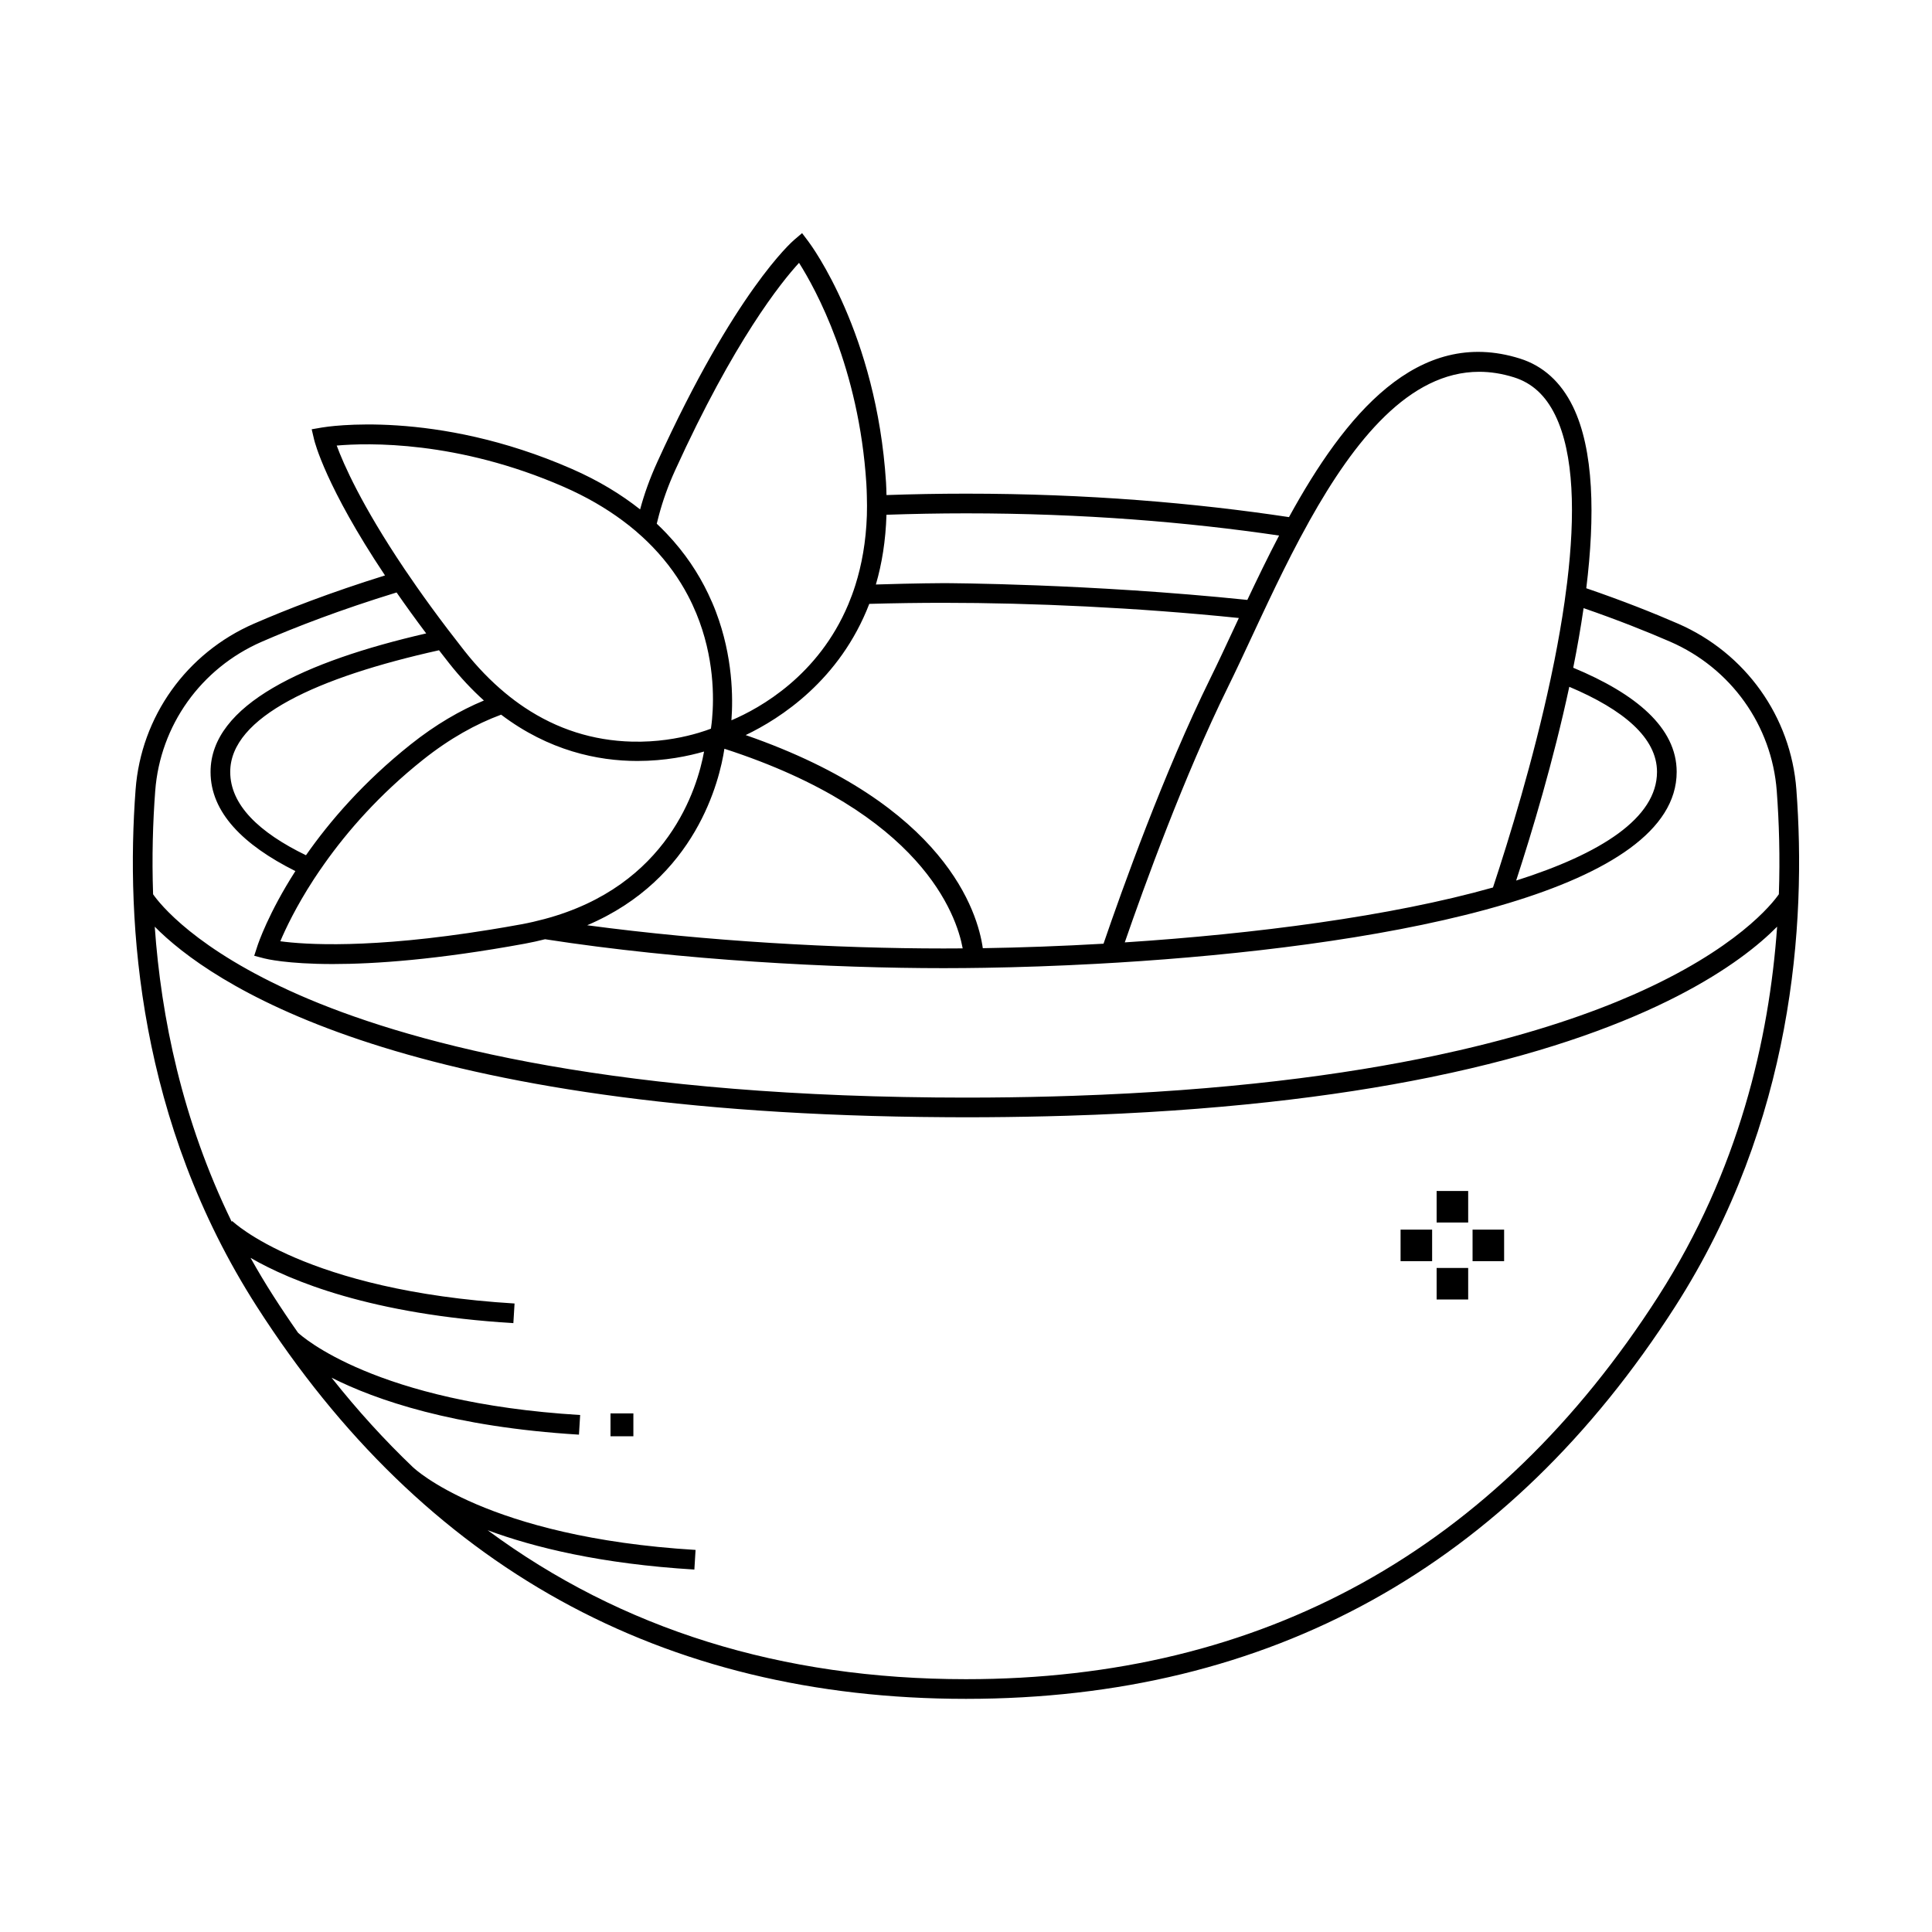 <?xml version="1.0" encoding="UTF-8"?>
<!-- Uploaded to: SVG Repo, www.svgrepo.com, Generator: SVG Repo Mixer Tools -->
<svg fill="#000000" width="800px" height="800px" version="1.1" viewBox="144 144 512 512" xmlns="http://www.w3.org/2000/svg">
 <path d="m620.06 353.24c-1.453-19.332-13.477-36.18-31.375-43.969-6.473-2.816-14.582-6.047-24.305-9.379 2.336-19.035 2.062-36.699-3.555-48.184-3.18-6.496-7.906-10.766-14.051-12.691-27.109-8.5-46.379 15.035-61.18 42.023-24.883-3.75-53.441-6.215-85.594-6.215-7.211 0-14.219 0.137-21.07 0.371-0.031-1.117-0.051-2.223-0.125-3.375-2.519-39.48-19.84-62.852-20.578-63.828l-1.668-2.211-2.106 1.797c-0.629 0.539-15.699 13.703-36.281 58.902-1.977 4.336-3.461 8.512-4.535 12.52-4.996-3.953-10.957-7.617-18.145-10.758-36.25-15.848-64.957-11.156-66.164-10.949l-2.727 0.469 0.633 2.695c0.145 0.629 3.082 12.496 18.797 36.039-14.453 4.5-26.066 9.012-34.723 12.777-17.902 7.789-29.922 24.637-31.375 43.969-2.664 35.484 0.75 88.059 32.137 137.02 44.211 68.977 107.44 103.95 187.93 103.95 80.488 0 143.72-34.973 187.93-103.95 31.383-48.961 34.793-101.54 32.129-137.02zm-131.62-66.484c0.867-1.629 1.75-3.25 2.648-4.856 11.812-21.113 26.359-39.371 44.914-39.371 2.969 0 6.035 0.469 9.211 1.465 4.793 1.504 8.367 4.777 10.926 10.008 5.051 10.316 5.324 26.492 3.188 44.203-0.211 1.738-0.445 3.492-0.695 5.254-0.738 5.133-1.652 10.352-2.688 15.562-0.332 1.676-0.68 3.352-1.039 5.023-4.59 21.473-10.969 42.223-15.25 55.152-27.109 7.664-63.258 12.312-97.578 14.547 5.152-14.914 15.746-44.117 27.324-67.625 2.019-4.098 4.121-8.605 6.344-13.375 0.672-1.438 1.355-2.906 2.047-4.383 0.738-1.578 1.492-3.176 2.258-4.785 2.633-5.547 5.422-11.238 8.391-16.82zm94.684 61.809c0 12.207-14.875 21.672-37.328 28.793 4.215-12.895 9.863-31.707 14.082-51.348 14.371 6.07 23.246 13.527 23.246 22.555zm-204.2-68.148c6.848-0.234 13.855-0.375 21.07-0.375 31.094 0 58.77 2.324 82.977 5.883-2.981 5.699-5.773 11.469-8.414 17.059-41.949-4.332-79.637-4.445-80.492-4.445-0.355 0-7.137 0.02-17.949 0.359 1.602-5.481 2.598-11.633 2.809-18.48zm15.145 23.336c23.422 0 51.242 1.25 78.238 4.023-0.434 0.926-0.863 1.852-1.289 2.766-2.211 4.746-4.301 9.227-6.297 13.277-12.25 24.875-23.391 56-28.277 70.273-11.043 0.637-21.828 1.027-31.992 1.188-1.32-9.379-9.738-38.059-62.844-56.477 9.168-4.379 24.961-14.543 32.758-34.77 6.816-0.191 13.422-0.281 19.703-0.281zm-166.96 73.344c0.887-1.367 1.859-2.785 2.887-4.234 6.012-8.488 14.461-18.254 26.082-27.504 7.156-5.699 14.113-9.516 20.723-11.965 12.637 9.559 25.582 12.27 36.117 12.27 7.391 0 13.59-1.316 17.668-2.5-1.746 9.637-9.477 35.645-42.316 44.395-1.949 0.52-3.969 0.996-6.098 1.387-2.898 0.531-5.68 1.008-8.367 1.441-31.742 5.144-49.098 3.922-55.52 3.055 1.387-3.281 4.164-9.168 8.824-16.344zm-2.023-6.449c-12.492-6.062-20.074-13.371-20.074-22.082 0-14.594 23.176-25.09 55.332-32.242 0.855 1.105 1.727 2.227 2.625 3.367 3.019 3.832 6.125 7.121 9.27 9.953-6.269 2.602-12.773 6.356-19.41 11.637-12.508 9.957-21.473 20.391-27.742 29.367zm110.89-28.219c52.266 16.926 61.527 44.055 63.148 52.902-1.707 0.012-3.398 0.023-5.059 0.023-28.152 0-62.66-1.887-94.457-6.152 28.883-12.301 35.102-38.414 36.367-46.773zm-17.32-62.012c1.012-3.758 2.391-7.676 4.258-11.773 15.637-34.336 28.09-49.816 32.84-54.988 4.383 6.922 15.879 27.758 17.84 58.5 0.07 1.102 0.098 2.164 0.129 3.231 0.051 1.785 0.066 3.535 0.008 5.219-0.234 6.949-1.348 13.07-3.055 18.477-0.562 1.785-1.195 3.488-1.879 5.117-7.914 18.789-23.234 27.402-30.961 30.688 0.449-5.926 0.391-16.867-4.094-28.727-0.602-1.598-1.301-3.207-2.074-4.828-2.562-5.367-6.117-10.801-11.004-15.941-0.836-0.879-1.703-1.75-2.617-2.609 0.184-0.777 0.395-1.57 0.609-2.363zm-85.426-18.336c8.164-0.723 31.953-1.395 60.172 10.941 6.039 2.641 11.148 5.648 15.512 8.879 1.219 0.902 2.379 1.816 3.481 2.754 0.648 0.551 1.277 1.109 1.887 1.672 0.93 0.855 1.82 1.723 2.664 2.602 4.008 4.164 7.059 8.52 9.344 12.855 0.848 1.609 1.594 3.215 2.25 4.805 4.766 11.582 4.684 22.355 4.168 27.934-0.039 0.41-0.078 0.793-0.117 1.145-0.062 0.551-0.129 1.043-0.188 1.441-0.766 0.293-1.883 0.688-3.285 1.105-0.453 0.137-0.941 0.273-1.457 0.41-3.938 1.055-9.57 2.09-16.191 1.918-10.348-0.266-19.867-3.32-28.48-9.07-1.754-1.172-3.473-2.457-5.152-3.856-3.789-3.152-7.387-6.856-10.77-11.152-0.363-0.461-0.691-0.895-1.047-1.348-1.191-1.523-2.359-3.027-3.469-4.488-3.016-3.973-5.719-7.691-8.176-11.203-1.086-1.551-2.121-3.055-3.106-4.516-11.488-17.051-16.277-28.027-18.039-32.828zm350.3 225.37c-43.191 67.383-104.94 101.55-183.54 101.55-48.914 0-91.305-13.238-126.76-39.477 12.27 4.559 30.023 8.926 54.785 10.426l0.316-5.203c-55.418-3.359-74.621-21.664-74.809-21.848l-0.008 0.008c-7.594-7.238-14.809-15.176-21.645-23.805 11.652 5.883 32.281 13.074 65.562 15.094l0.316-5.203c-54.289-3.289-73.82-20.922-74.77-21.812-2.223-3.164-4.398-6.402-6.531-9.73-2.148-3.352-4.156-6.723-6.047-10.105 10.605 6.137 32.051 15.02 69.648 17.297l0.316-5.203c-55.418-3.359-74.621-21.664-74.809-21.848l-0.16 0.164c-13.137-26.965-18.699-54.195-20.383-78.176 14.332 14.523 62.805 48.578 202.99 50.426 2.188 0.027 4.394 0.051 6.625 0.062 1.777 0.012 3.547 0.023 5.352 0.023 7.375 0 14.48-0.098 21.383-0.262 1.844-0.043 3.684-0.094 5.496-0.148 39.203-1.207 70.707-5.019 95.93-10.145 2.031-0.414 4.016-0.836 5.965-1.266 53.391-11.738 76.934-29.297 86.203-38.691-2.098 29.848-10.188 64.734-31.434 97.875zm31.879-106.46c-1.688 2.426-11.168 14.594-38.641 26.652-11.098 4.871-26.113 10.105-45.957 14.676-1.945 0.449-3.93 0.891-5.965 1.324-24.652 5.246-56.254 9.402-96.383 10.758-1.824 0.062-3.664 0.117-5.519 0.168-7.375 0.199-15.008 0.309-22.953 0.309-0.66 0-1.293-0.008-1.949-0.008-2.074-0.004-4.144-0.012-6.18-0.031-89.789-0.82-141.17-15.129-168.65-27.191-27.473-12.059-36.953-24.227-38.641-26.652-0.34-9.879-0.062-19.094 0.559-27.355 1.305-17.398 12.133-32.562 28.258-39.578 8.824-3.84 20.766-8.465 35.711-13.051 2.359 3.402 4.965 7.016 7.844 10.852-32.102 7.387-57.145 18.863-57.145 36.711 0 10.691 8.598 19.332 22.48 26.273-7.137 11.125-9.848 19.195-10.051 19.812l-0.859 2.633 2.676 0.699c0.422 0.109 5.953 1.492 18.152 1.492 11.082 0 27.664-1.141 50.914-5.402 1.848-0.34 3.613-0.738 5.336-1.172 36.328 5.629 76.566 7.664 105.62 7.664 1.82 0 3.695-0.008 5.602-0.027 1.711-0.016 3.453-0.035 5.227-0.066 9.234-0.148 19.273-0.488 29.742-1.059 1.859-0.102 3.727-0.207 5.609-0.324 32.789-2.016 69.008-6.297 97.422-14.008 2.094-0.566 4.137-1.156 6.141-1.762 26.297-7.949 44.527-19.184 44.527-34.766 0-11.742-10.852-20.723-27.414-27.602 1.055-5.269 1.984-10.566 2.746-15.797 9.121 3.156 16.789 6.215 22.934 8.887 16.125 7.016 26.949 22.18 28.258 39.578 0.617 8.266 0.895 17.48 0.555 27.363zm-309.62 137.57h6.062v6.062h-6.062zm217.74-40.336h-8.363v-8.363h8.363zm19.078 0h-8.363v-8.363h8.363zm-9.523-10.242h-8.363v-8.363h8.363zm0 20.398h-8.363v-8.363h8.363z"/>
</svg>